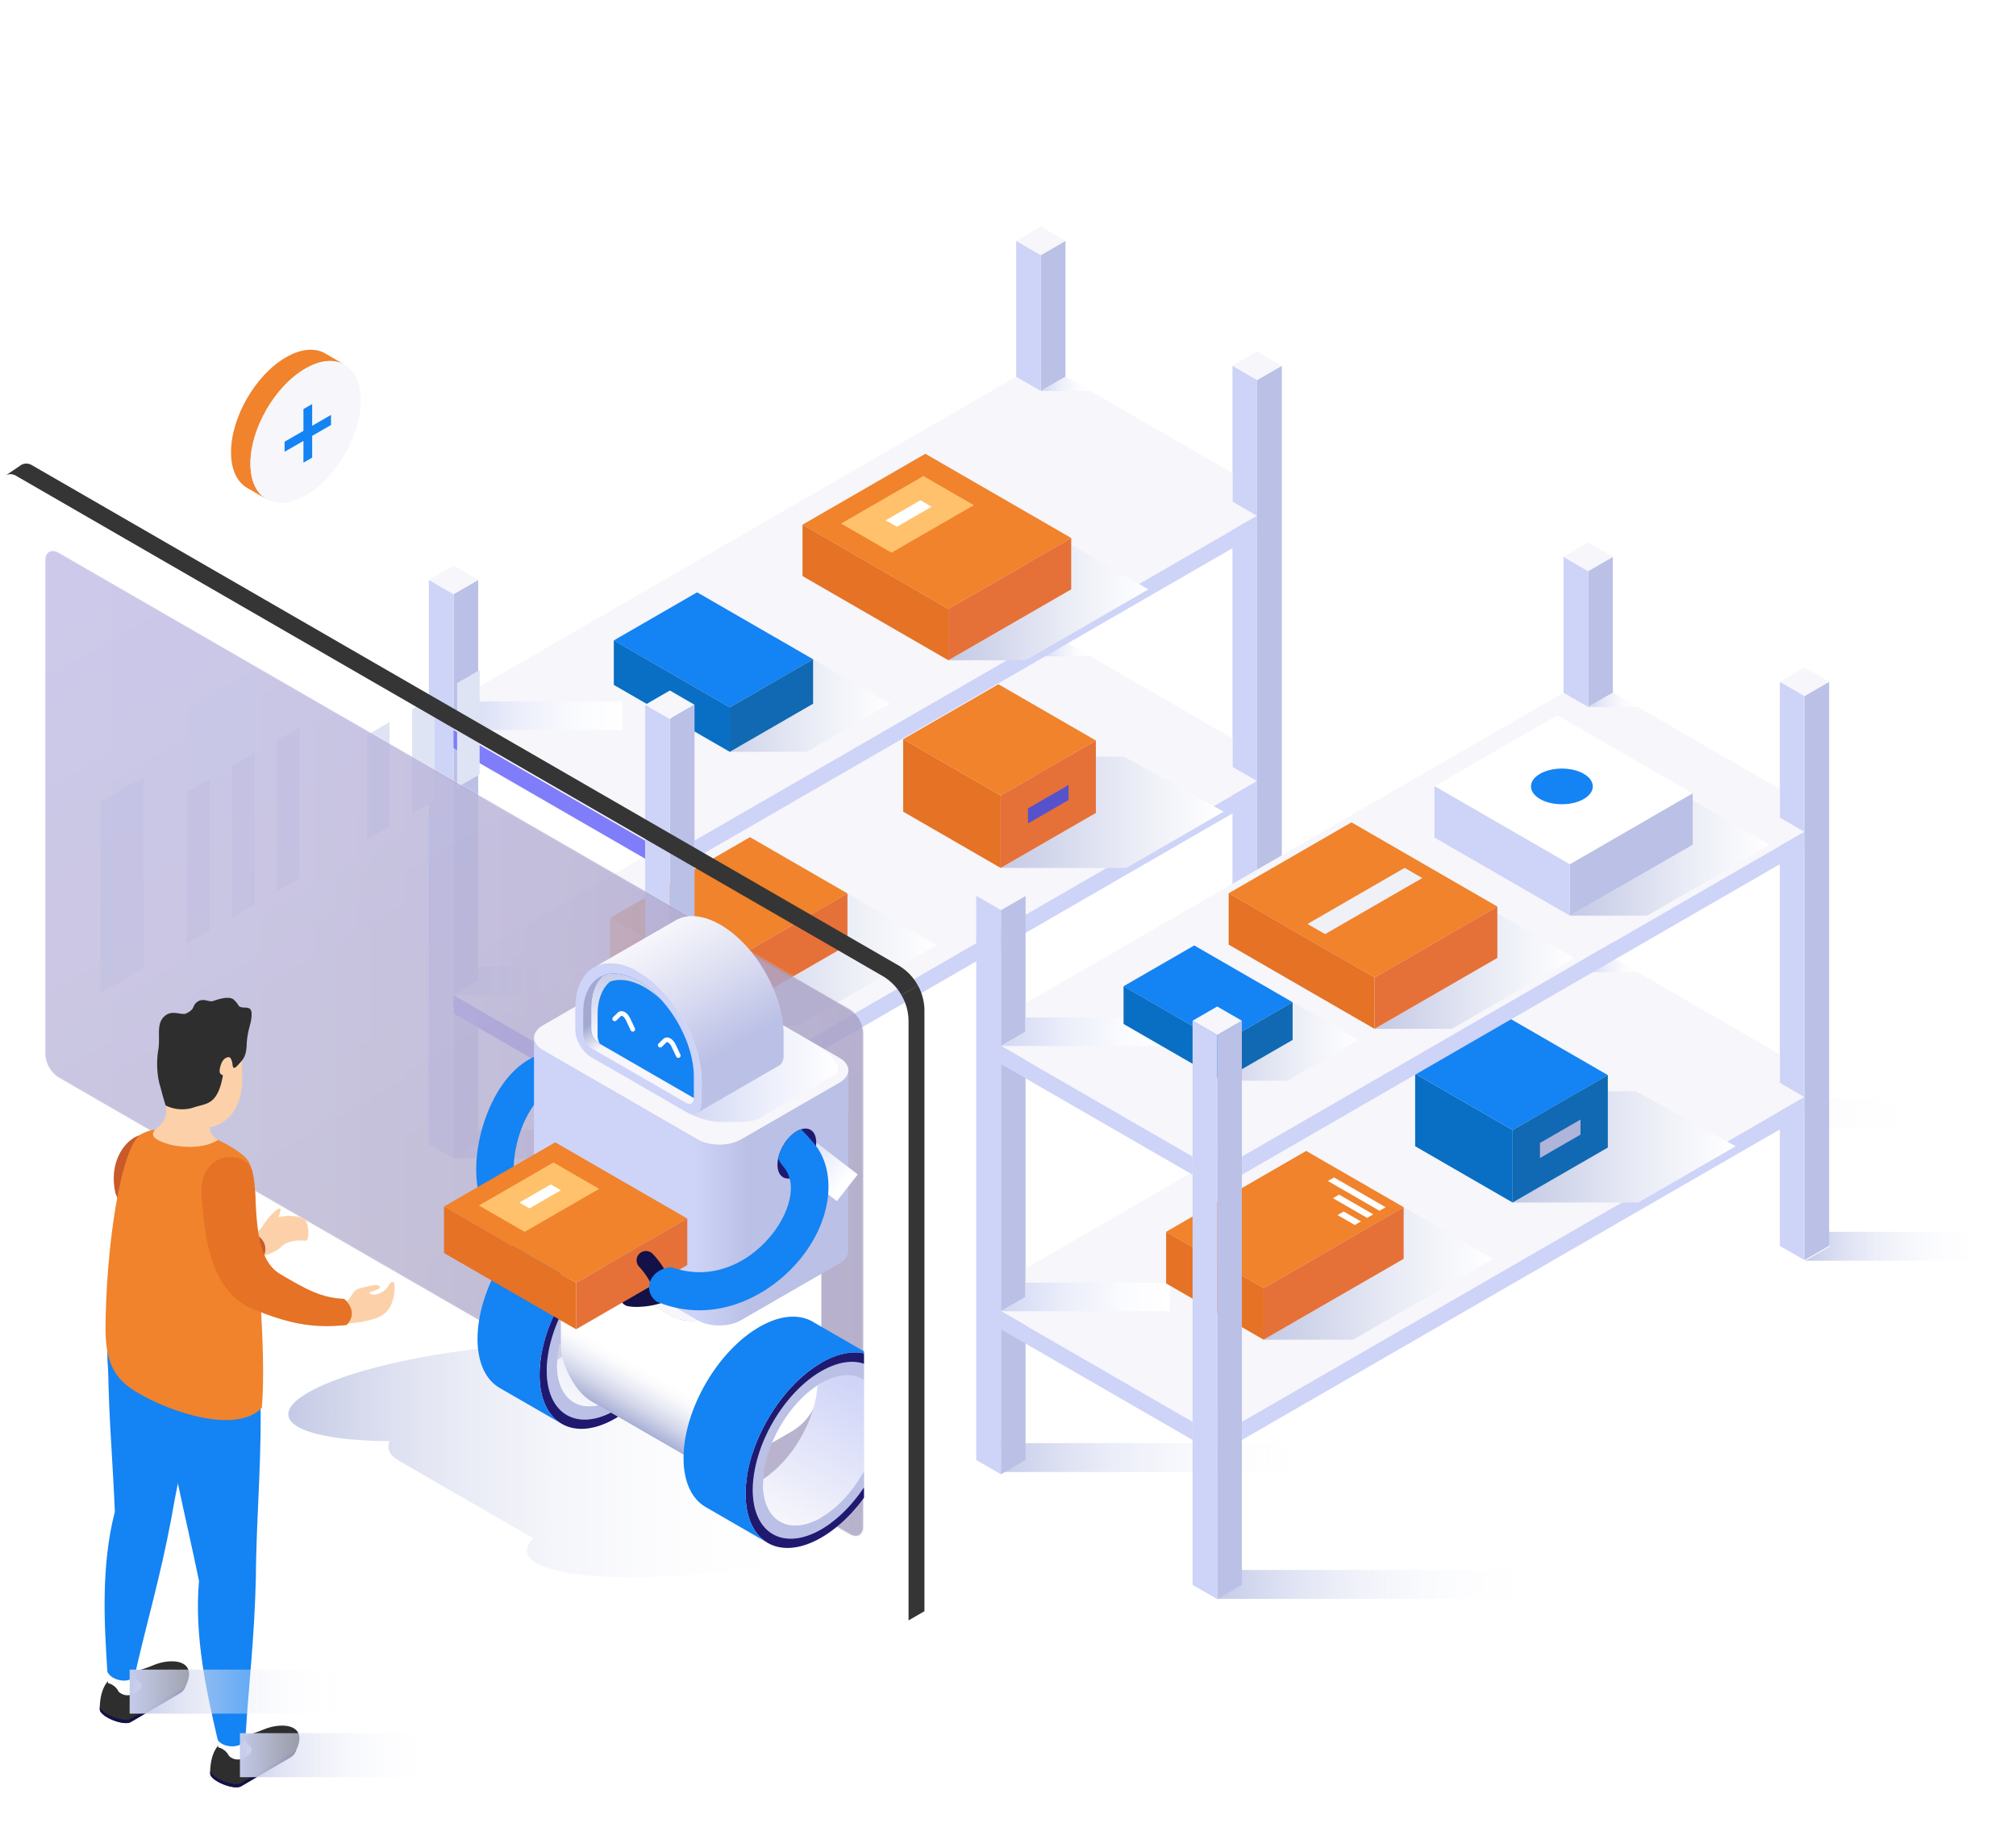 <svg xmlns="http://www.w3.org/2000/svg" xmlns:xlink="http://www.w3.org/1999/xlink" viewBox="0 0 1174 1064"><defs><style>.cls-1{opacity:0.89;fill:url(#linear-gradient);filter:url(#luminosity-noclip-2);}.cls-2{mask:url(#mask);filter:url(#luminosity-noclip-3);}.cls-10,.cls-11,.cls-16,.cls-17,.cls-18,.cls-23,.cls-25,.cls-26,.cls-29,.cls-3,.cls-33,.cls-34,.cls-41,.cls-42,.cls-48,.cls-52,.cls-54,.cls-57,.cls-58,.cls-59,.cls-6,.cls-60,.cls-62,.cls-63,.cls-64,.cls-66,.cls-67,.cls-68,.cls-7,.cls-72,.cls-73,.cls-8,.cls-9{mix-blend-mode:multiply;}.cls-3{fill:url(#linear-gradient-2);}.cls-4{fill:none;}.cls-5{isolation:isolate;}.cls-6{fill:url(#linear-gradient-3);}.cls-7{fill:url(#linear-gradient-4);}.cls-8{fill:url(#linear-gradient-5);}.cls-9{fill:url(#linear-gradient-6);}.cls-10{fill:url(#linear-gradient-7);}.cls-11{fill:url(#linear-gradient-8);}.cls-12{fill:#bbc0e6;}.cls-13{fill:#ced3f8;}.cls-14{fill:#f6f6fb;}.cls-15{fill:#807dfb;}.cls-16{fill:url(#linear-gradient-9);}.cls-17{fill:url(#linear-gradient-10);}.cls-18{fill:url(#linear-gradient-11);}.cls-19{fill:#e57225;}.cls-20{fill:#f0832b;}.cls-21{fill:#e57139;}.cls-22{fill:#5652cc;}.cls-23{fill:url(#linear-gradient-12);}.cls-24{fill:#fb944b;}.cls-25{fill:url(#linear-gradient-13);}.cls-26{fill:url(#linear-gradient-14);}.cls-27{fill:#ffc16b;}.cls-28{fill:#fff;}.cls-29{fill:url(#linear-gradient-15);}.cls-30{fill:#1483f3;}.cls-31{fill:#1069b2;}.cls-32{fill:#086fc4;}.cls-33{fill:url(#linear-gradient-16);}.cls-35{fill:#dfe4f4;}.cls-36{fill:#353535;}.cls-37{mask:url(#mask-2);}.cls-38{fill:url(#linear-gradient-17);}.cls-39{opacity:0.22;fill:url(#linear-gradient-18);}.cls-40{mask:url(#mask-3);}.cls-41{opacity:0.4;fill:url(#linear-gradient-19);}.cls-42{fill:url(#linear-gradient-20);}.cls-43{fill:url(#linear-gradient-21);}.cls-44{fill:#201970;}.cls-45{fill:#362b6e;}.cls-46{fill:#c2c7e3;}.cls-47{fill:url(#linear-gradient-22);}.cls-48{fill:url(#linear-gradient-23);}.cls-49{clip-path:url(#clip-path);}.cls-50{fill:url(#linear-gradient-24);}.cls-51{fill:url(#linear-gradient-25);}.cls-52{fill:url(#linear-gradient-26);}.cls-53{fill:url(#linear-gradient-27);}.cls-54{fill:url(#linear-gradient-28);}.cls-55{fill:url(#linear-gradient-29);}.cls-56{fill:#131147;}.cls-57{fill:url(#linear-gradient-30);}.cls-58{fill:url(#linear-gradient-31);}.cls-59{fill:url(#linear-gradient-32);}.cls-60{fill:url(#linear-gradient-33);}.cls-61{fill:#aeb4da;}.cls-62{fill:url(#linear-gradient-34);}.cls-63{fill:url(#linear-gradient-35);}.cls-64{fill:url(#linear-gradient-36);}.cls-65{fill:#f0f0f7;}.cls-66{fill:url(#linear-gradient-37);}.cls-67{fill:url(#linear-gradient-38);}.cls-68{fill:url(#linear-gradient-39);}.cls-69{fill:#fcd1a9;}.cls-70{fill:#c85a2b;}.cls-71{fill:#2e2e2e;}.cls-72{fill:url(#linear-gradient-40);}.cls-73{fill:url(#linear-gradient-41);}.cls-74{filter:url(#luminosity-noclip);}</style><linearGradient id="linear-gradient" x1="81.58" y1="290.91" x2="447.44" y2="924.59" gradientUnits="userSpaceOnUse"><stop offset="0"/><stop offset="0.76" stop-color="#101416"/></linearGradient><filter id="luminosity-noclip" x="-0.08" y="-8766" width="529.17" height="32766" filterUnits="userSpaceOnUse" color-interpolation-filters="sRGB"><feFlood flood-color="#fff" result="bg"/><feBlend in="SourceGraphic" in2="bg"/></filter><mask id="mask" x="-0.08" y="-8766" width="529.17" height="32766" maskUnits="userSpaceOnUse"><g class="cls-74"/></mask><linearGradient id="linear-gradient-2" x1="327.2" y1="970.86" x2="276.67" y2="684.28" gradientUnits="userSpaceOnUse"><stop offset="0" stop-color="#fff"/><stop offset="0.96"/></linearGradient><linearGradient id="linear-gradient-3" x1="708.26" y1="922.84" x2="918.72" y2="922.84" gradientUnits="userSpaceOnUse"><stop offset="0" stop-color="#c4cae9"/><stop offset="0.17" stop-color="#d1d6ee" stop-opacity="0.77"/><stop offset="0.39" stop-color="#e1e4f4" stop-opacity="0.5"/><stop offset="0.59" stop-color="#eef0f9" stop-opacity="0.28"/><stop offset="0.77" stop-color="#f7f8fc" stop-opacity="0.13"/><stop offset="0.91" stop-color="#fdfdfe" stop-opacity="0.03"/><stop offset="1" stop-color="#fff" stop-opacity="0"/></linearGradient><linearGradient id="linear-gradient-4" x1="580.25" y1="848.94" x2="790.71" y2="848.94" xlink:href="#linear-gradient-3"/><linearGradient id="linear-gradient-5" x1="1051.18" y1="725.88" x2="1172.05" y2="725.88" xlink:href="#linear-gradient-3"/><linearGradient id="linear-gradient-6" x1="927.78" y1="648.29" x2="1138.24" y2="648.29" xlink:href="#linear-gradient-3"/><linearGradient id="linear-gradient-7" x1="264.12" y1="666.33" x2="471.23" y2="666.33" gradientUnits="userSpaceOnUse"><stop offset="0" stop-color="#c4cae9"/><stop offset="0.38" stop-color="#e1e4f4"/><stop offset="0.76" stop-color="#f7f8fc"/><stop offset="1" stop-color="#fff"/></linearGradient><linearGradient id="linear-gradient-8" x1="732.09" y1="541.6" x2="939.19" y2="541.6" xlink:href="#linear-gradient-7"/><linearGradient id="linear-gradient-9" x1="264.12" y1="571.37" x2="362.57" y2="571.37" gradientUnits="userSpaceOnUse"><stop offset="0" stop-color="#d1d7f3"/><stop offset="0.04" stop-color="#d4daf4"/><stop offset="0.39" stop-color="#eceefa"/><stop offset="0.72" stop-color="#fafbfe"/><stop offset="1" stop-color="#fff"/></linearGradient><linearGradient id="linear-gradient-10" x1="606.12" y1="378.06" x2="634.83" y2="378.06" xlink:href="#linear-gradient-9"/><linearGradient id="linear-gradient-11" x1="581.41" y1="473.14" x2="712.61" y2="473.14" gradientUnits="userSpaceOnUse"><stop offset="0" stop-color="#c4c9e5"/><stop offset="0.64" stop-color="#edeff7"/><stop offset="1" stop-color="#fff"/></linearGradient><linearGradient id="linear-gradient-12" x1="411.95" y1="557.61" x2="545.62" y2="557.61" xlink:href="#linear-gradient-11"/><linearGradient id="linear-gradient-13" x1="264.12" y1="416.88" x2="362.56" y2="416.88" xlink:href="#linear-gradient-9"/><linearGradient id="linear-gradient-14" x1="552.28" y1="347.38" x2="668.79" y2="347.38" xlink:href="#linear-gradient-11"/><linearGradient id="linear-gradient-15" x1="405.96" y1="404.4" x2="518.39" y2="404.4" xlink:href="#linear-gradient-11"/><linearGradient id="linear-gradient-16" x1="606.12" y1="223.57" x2="634.83" y2="223.57" xlink:href="#linear-gradient-9"/><filter id="luminosity-noclip-2" x="-0.08" y="276.21" width="529.17" height="667.63" filterUnits="userSpaceOnUse" color-interpolation-filters="sRGB"><feFlood flood-color="#fff" result="bg"/><feBlend in="SourceGraphic" in2="bg"/></filter><mask id="mask-2" x="-0.08" y="276.21" width="529.17" height="667.63" maskUnits="userSpaceOnUse"><path class="cls-1" d="M494.88,893.51c4.26,2.46,7.75.45,7.75-4.48V601.43A17.23,17.23,0,0,0,494.88,588L34.15,322c-4.26-2.46-7.75-.44-7.75,4.48l0,287.6a17.2,17.2,0,0,0,7.76,13.43Z"/></mask><linearGradient id="linear-gradient-17" x1="-0.08" y1="610.02" x2="529.09" y2="610.02" gradientUnits="userSpaceOnUse"><stop offset="0" stop-color="#f6f3fd"/><stop offset="0.33" stop-color="#f2effa"/><stop offset="0.67" stop-color="#e7e2f2"/><stop offset="1" stop-color="#d5cfe6"/></linearGradient><linearGradient id="linear-gradient-18" x1="81.58" y1="290.91" x2="447.44" y2="924.59" gradientUnits="userSpaceOnUse"><stop offset="0" stop-color="#342ead"/><stop offset="0.76" stop-color="#201557"/></linearGradient><filter id="luminosity-noclip-3" x="-0.08" y="577.8" width="529.17" height="366.03" filterUnits="userSpaceOnUse" color-interpolation-filters="sRGB"><feFlood flood-color="#fff" result="bg"/><feBlend in="SourceGraphic" in2="bg"/></filter><mask id="mask-3" x="-0.08" y="577.8" width="529.17" height="366.03" maskUnits="userSpaceOnUse"><g class="cls-2"><path class="cls-3" d="M529.09,595V943.83L-.08,638.31,523.81,577.8c.4.59.77,1.18,1.11,1.79a0,0,0,0,1,0,0A30.41,30.41,0,0,1,529.09,595Z"/></g></mask><linearGradient id="linear-gradient-19" x1="327.2" y1="970.86" x2="276.67" y2="684.28" gradientUnits="userSpaceOnUse"><stop offset="0" stop-color="#6e6de0"/><stop offset="0.96" stop-color="#d6dffd"/></linearGradient><linearGradient id="linear-gradient-20" x1="167.88" y1="850.75" x2="526.19" y2="850.75" gradientUnits="userSpaceOnUse"><stop offset="0" stop-color="#c4c9e5"/><stop offset="0.03" stop-color="#c7cce6" stop-opacity="0.95"/><stop offset="0.24" stop-color="#d8dbee" stop-opacity="0.66"/><stop offset="0.43" stop-color="#e6e8f4" stop-opacity="0.43"/><stop offset="0.61" stop-color="#f1f2f9" stop-opacity="0.24"/><stop offset="0.77" stop-color="#f9f9fc" stop-opacity="0.11"/><stop offset="0.9" stop-color="#fdfdfe" stop-opacity="0.03"/><stop offset="1" stop-color="#fff" stop-opacity="0"/></linearGradient><linearGradient id="linear-gradient-21" x1="337.27" y1="818.52" x2="385.23" y2="735.46" gradientUnits="userSpaceOnUse"><stop offset="0" stop-color="#f6f6fb"/><stop offset="1" stop-color="#ced3f8"/></linearGradient><linearGradient id="linear-gradient-22" x1="326.63" y1="790.63" x2="478.32" y2="790.63" gradientUnits="userSpaceOnUse"><stop offset="0.41" stop-color="#ced3f8"/><stop offset="0.53" stop-color="#bac0e6"/><stop offset="0.68" stop-color="#a7aed5"/></linearGradient><linearGradient id="linear-gradient-23" x1="367.45" y1="829.53" x2="439.83" y2="704.17" gradientUnits="userSpaceOnUse"><stop offset="0" stop-color="#a7aed5"/><stop offset="0.01" stop-color="#aeb5d8"/><stop offset="0.07" stop-color="#d1d5e9"/><stop offset="0.13" stop-color="#eaecf5"/><stop offset="0.18" stop-color="#fafafc"/><stop offset="0.22" stop-color="#fff"/></linearGradient><clipPath id="clip-path"><polygon class="cls-4" points="244.91 278.27 244.92 796.2 503.15 945.29 503.15 429.99 244.91 278.27"/></clipPath><linearGradient id="linear-gradient-24" x1="457.25" y1="887.89" x2="505.21" y2="804.83" xlink:href="#linear-gradient-21"/><linearGradient id="linear-gradient-25" x1="310.97" y1="688.24" x2="494.01" y2="688.24" gradientUnits="userSpaceOnUse"><stop offset="0.51" stop-color="#ced3f8"/><stop offset="0.68" stop-color="#bbc0e6"/></linearGradient><linearGradient id="linear-gradient-26" x1="399.27" y1="619.8" x2="488.12" y2="619.8" gradientUnits="userSpaceOnUse"><stop offset="0" stop-color="#d1d7f3"/><stop offset="0.57" stop-color="#eef0fb"/><stop offset="1" stop-color="#fff"/></linearGradient><linearGradient id="linear-gradient-27" x1="343.26" y1="572.55" x2="388.44" y2="650.8" gradientUnits="userSpaceOnUse"><stop offset="0.23" stop-color="#a3a9d0"/><stop offset="0.27" stop-color="#b6bbda"/><stop offset="0.37" stop-color="#e8e9f4"/><stop offset="0.4" stop-color="#f6f6fb"/></linearGradient><linearGradient id="linear-gradient-28" x1="364.5" y1="606.57" x2="364.5" y2="563.7" gradientUnits="userSpaceOnUse"><stop offset="0.07" stop-color="#f6f6fb"/><stop offset="0.54" stop-color="#dbdef1"/><stop offset="1" stop-color="#c4cae9"/></linearGradient><linearGradient id="linear-gradient-29" x1="382.68" y1="542.26" x2="434.37" y2="631.78" gradientUnits="userSpaceOnUse"><stop offset="0" stop-color="#f6f6fb"/><stop offset="0.33" stop-color="#e0e2f3"/><stop offset="0.78" stop-color="#bbc0e6"/></linearGradient><linearGradient id="linear-gradient-30" x1="187.67" y1="-236.35" x2="228.06" y2="-236.35" gradientTransform="matrix(0.79, 0.62, -0.62, 0.79, 168.07, 737.37)" gradientUnits="userSpaceOnUse"><stop offset="0" stop-color="#d1d7f3"/><stop offset="0.51" stop-color="#eef0fb"/><stop offset="0.89" stop-color="#fff"/></linearGradient><linearGradient id="linear-gradient-31" x1="582.87" y1="755.41" x2="681.32" y2="755.41" xlink:href="#linear-gradient-9"/><linearGradient id="linear-gradient-32" x1="924.87" y1="562.11" x2="953.59" y2="562.11" xlink:href="#linear-gradient-9"/><linearGradient id="linear-gradient-33" x1="879.54" y1="668.01" x2="1010.75" y2="668.01" xlink:href="#linear-gradient-11"/><linearGradient id="linear-gradient-34" x1="735.85" y1="740.36" x2="869.51" y2="740.36" xlink:href="#linear-gradient-11"/><linearGradient id="linear-gradient-35" x1="582.87" y1="600.91" x2="681.32" y2="600.91" xlink:href="#linear-gradient-9"/><linearGradient id="linear-gradient-36" x1="800.44" y1="562.06" x2="916.95" y2="562.06" xlink:href="#linear-gradient-11"/><linearGradient id="linear-gradient-37" x1="914.2" y1="496.14" x2="1030.7" y2="496.14" xlink:href="#linear-gradient-11"/><linearGradient id="linear-gradient-38" x1="695.45" y1="601.05" x2="790.81" y2="601.05" xlink:href="#linear-gradient-11"/><linearGradient id="linear-gradient-39" x1="924.87" y1="407.61" x2="953.59" y2="407.61" xlink:href="#linear-gradient-9"/><linearGradient id="linear-gradient-40" x1="139.73" y1="1022.29" x2="284.37" y2="1022.29" gradientUnits="userSpaceOnUse"><stop offset="0" stop-color="#c4cae9"/><stop offset="0" stop-color="#c4cae9" stop-opacity="0.99"/><stop offset="0.16" stop-color="#d4d8ef" stop-opacity="0.73"/><stop offset="0.32" stop-color="#e1e4f4" stop-opacity="0.51"/><stop offset="0.47" stop-color="#eceef8" stop-opacity="0.33"/><stop offset="0.62" stop-color="#f4f5fb" stop-opacity="0.18"/><stop offset="0.76" stop-color="#fafbfd" stop-opacity="0.08"/><stop offset="0.89" stop-color="#fefeff" stop-opacity="0.02"/><stop offset="1" stop-color="#fff" stop-opacity="0"/></linearGradient><linearGradient id="linear-gradient-41" x1="75.5" y1="985.26" x2="220.24" y2="985.26" gradientUnits="userSpaceOnUse"><stop offset="0" stop-color="#c4cae9"/><stop offset="0.02" stop-color="#c5cbea" stop-opacity="0.98"/><stop offset="0.23" stop-color="#d7dbf0" stop-opacity="0.68"/><stop offset="0.43" stop-color="#e5e8f5" stop-opacity="0.44"/><stop offset="0.61" stop-color="#f0f2fa" stop-opacity="0.25"/><stop offset="0.77" stop-color="#f8f9fd" stop-opacity="0.11"/><stop offset="0.91" stop-color="#fdfdfe" stop-opacity="0.03"/><stop offset="1" stop-color="#fff" stop-opacity="0"/></linearGradient></defs><g class="cls-5"><g id="Layer_1" data-name="Layer 1"><polygon class="cls-6" points="918.72 914.41 708.26 914.41 722.85 922.84 708.26 931.26 918.72 931.26 918.72 914.41"/><polygon class="cls-7" points="790.71 840.51 580.25 840.51 594.85 848.94 580.25 857.36 790.71 857.36 790.71 840.51"/><polygon class="cls-8" points="1172.05 717.46 1051.18 717.46 1065.77 725.88 1051.18 734.3 1172.05 734.3 1172.05 717.46"/><polygon class="cls-9" points="1138.24 639.87 927.78 639.87 942.38 648.29 927.78 656.71 1138.24 656.71 1138.24 639.87"/><polygon class="cls-10" points="471.23 658.04 264.12 658.04 278.48 666.33 264.12 674.62 471.23 674.62 471.23 658.04"/><polygon class="cls-11" points="939.19 533.31 732.09 533.31 746.45 541.6 732.09 549.89 939.19 549.89 939.19 533.31"/><polygon class="cls-12" points="264.12 346.04 278.48 337.75 278.48 666.33 264.12 674.62 264.12 346.04"/><polygon class="cls-13" points="264.12 346.04 249.76 337.75 249.76 666.33 264.12 674.62 264.12 346.04"/><polygon class="cls-14" points="264.12 329.45 249.76 337.75 264.12 346.04 278.48 337.75 264.12 329.45"/><polygon class="cls-12" points="606.12 148.58 620.48 140.29 620.48 468.88 606.12 477.17 606.12 148.58"/><polygon class="cls-13" points="606.12 148.58 591.76 140.29 591.76 468.88 606.12 477.17 606.12 148.58"/><polygon class="cls-14" points="606.12 132 591.76 140.29 606.12 148.58 620.48 140.29 606.12 132"/><polygon class="cls-12" points="732.09 221.31 746.44 213.02 746.44 541.6 732.09 549.89 732.09 221.31"/><polygon class="cls-13" points="732.09 221.31 717.72 213.02 717.72 541.6 732.09 549.89 732.09 221.31"/><polygon class="cls-14" points="732.09 204.73 717.72 213.02 732.09 221.31 746.44 213.02 732.09 204.73"/><polygon class="cls-14" points="620.48 373.92 606.12 382.21 591.76 373.92 278.48 554.8 278.48 571.37 264.12 579.67 375.73 644.1 390.09 635.81 404.45 644.1 732.09 454.94 717.73 446.65 717.72 430.07 620.48 373.92"/><polygon class="cls-15" points="264.12 579.66 375.73 644.1 375.73 654.65 264.12 590.21 264.12 579.66"/><polygon class="cls-13" points="732.09 454.94 404.45 644.1 404.45 654.65 732.09 465.48 732.09 454.94"/><polygon class="cls-16" points="362.57 563.08 278.48 563.08 278.48 571.37 264.12 579.66 362.57 579.66 362.57 563.08"/><polygon class="cls-17" points="606.12 382.21 634.84 382.21 620.48 373.92 606.12 382.21 606.12 382.21"/><polygon class="cls-18" points="712.61 472.75 712.62 472.75 712.61 472.75 654.54 440.75 581.41 440.75 638.17 473.51 639.49 472.75 582.73 505.52 655.86 505.52 712.61 472.75 711.29 473.52 712.61 472.75"/><polygon class="cls-19" points="582.73 463.31 525.97 430.53 525.97 472.75 582.73 505.52 582.73 463.31"/><polygon class="cls-20" points="581.41 398.53 525.97 430.53 582.73 463.31 638.17 431.29 581.41 398.53"/><polygon class="cls-21" points="638.17 431.29 582.73 463.31 582.73 505.52 638.17 473.51 638.17 431.29"/><polygon class="cls-22" points="598.64 479.61 622.26 465.98 622.26 457.21 598.64 470.84 598.64 479.61"/><polygon class="cls-23" points="488.86 517.68 436.76 517.68 493.51 550.45 411.95 597.54 464.05 597.54 545.62 550.45 488.86 517.68"/><polygon class="cls-20" points="436.76 487.6 355.19 534.68 411.95 567.46 493.51 520.37 436.76 487.6"/><polygon class="cls-21" points="493.51 520.37 411.95 567.46 411.95 597.54 493.51 550.45 493.51 520.37"/><polygon class="cls-24" points="411.95 567.46 355.19 534.68 355.19 564.77 411.95 597.54 411.95 567.46"/><polygon class="cls-14" points="620.48 219.42 606.12 227.71 591.76 219.42 278.48 400.3 278.48 416.88 264.12 425.17 375.73 489.6 390.09 481.31 404.45 489.6 732.09 300.44 717.73 292.15 717.72 275.57 620.48 219.42"/><polygon class="cls-15" points="264.12 425.17 375.73 489.6 375.73 500.16 264.12 435.72 264.12 425.17"/><polygon class="cls-13" points="732.09 300.44 404.45 489.6 404.45 500.16 732.09 310.99 732.09 300.44"/><polygon class="cls-25" points="362.56 408.59 278.48 408.59 278.48 416.88 264.12 425.17 362.56 425.17 362.56 408.59"/><polygon class="cls-26" points="611.5 310.2 566.52 310.2 623.82 343.27 552.28 384.56 597.26 384.56 668.79 343.27 611.5 310.2"/><polygon class="cls-20" points="538.87 264.3 467.34 305.59 552.29 354.64 623.81 313.34 538.87 264.3"/><polygon class="cls-27" points="537.74 277.26 489.78 304.95 519.17 321.91 567.13 294.23 537.74 277.26"/><polygon class="cls-21" points="623.81 313.35 552.28 354.65 552.29 384.56 623.81 343.27 623.81 313.35"/><polygon class="cls-19" points="552.28 354.64 467.34 305.59 467.34 335.52 552.28 384.56 552.28 354.64"/><polygon class="cls-28" points="522.3 306.81 542.54 295.13 536.01 291.36 515.78 303.04 522.3 306.81"/><polygon class="cls-29" points="450.84 370.89 405.96 370.89 473.51 409.89 424.98 437.9 469.86 437.9 518.39 409.89 450.84 370.89"/><polygon class="cls-30" points="405.97 344.99 357.44 373 424.98 411.99 473.5 383.98 405.97 344.99"/><polygon class="cls-31" points="473.5 383.98 424.98 411.99 424.98 437.91 473.5 409.89 473.5 383.98"/><polygon class="cls-32" points="424.98 411.99 357.44 373 357.44 398.91 424.98 437.9 424.98 411.99"/><polygon class="cls-12" points="390.09 418.76 404.45 410.47 404.45 739.06 390.09 747.35 390.09 418.76"/><polygon class="cls-13" points="390.09 418.76 375.73 410.47 375.73 739.06 390.09 747.35 390.09 418.76"/><polygon class="cls-14" points="390.09 402.18 375.73 410.47 390.09 418.76 404.45 410.47 390.09 402.18"/><polygon class="cls-33" points="606.12 227.71 634.84 227.71 620.48 219.42 606.12 227.71 606.12 227.71"/><g class="cls-34"><polygon class="cls-35" points="83.67 564 58.45 578.57 58.45 467.02 83.67 452.45 83.67 564"/><polygon class="cls-35" points="122.01 541.87 108.9 549.44 108.9 461.36 122.01 453.79 122.01 541.87"/><polygon class="cls-35" points="148.22 526.74 135.12 534.3 135.12 446.22 148.22 438.65 148.22 526.74"/><polygon class="cls-35" points="174.44 511.6 161.33 519.17 161.33 431.08 174.44 423.52 174.44 511.6"/><polygon class="cls-35" points="226.87 481.32 213.76 488.89 213.76 428.13 226.87 420.57 226.87 481.32"/><polygon class="cls-35" points="253.09 466.19 239.98 473.76 239.98 413 253.09 405.43 253.09 466.19"/><polygon class="cls-35" points="279.31 451.05 266.2 458.62 266.2 397.86 279.31 390.29 279.31 451.05"/></g><path class="cls-20" d="M166.54,208.1c8.93-5.16,17-5.63,22.87-2.24l11.3,6.57c-5.84-3.4-13.93-2.92-22.86,2.24-17.74,10.24-32.08,35.07-32,55.46,0,10.12,3.6,17.25,9.37,20.6l-11.31-6.57c-5.77-3.35-9.34-10.47-9.37-20.6C134.46,243.17,148.8,218.34,166.54,208.1Z"/><path class="cls-14" d="M177.85,214.67c17.74-10.24,32.17-2,32.23,18.36s-14.28,45.22-32,55.46-32.18,2-32.23-18.36S160.11,224.91,177.85,214.67Z"/><polygon class="cls-30" points="192.76 241.66 181.79 248 181.79 235.33 176.71 238.26 176.71 250.93 165.73 257.27 165.73 263.13 176.71 256.8 176.71 269.47 181.79 266.54 181.79 253.87 192.76 247.53 192.76 241.66"/><path class="cls-36" d="M3.51,276.78a6.1,6.1,0,0,1,5.68.25L513.67,568.29a30.15,30.15,0,0,1,11.27,11.29l9.62-5.55a30.45,30.45,0,0,0-11.63-11.91L18.44,270.85a6.11,6.11,0,0,0-6.29.07,6.48,6.48,0,0,0-.65.46Z"/><path class="cls-36" d="M524.94,579.58A30.35,30.35,0,0,1,529.08,595V943.79l9.26-5.36V588.8A30.72,30.72,0,0,0,534.56,574Z"/><g class="cls-37"><path class="cls-38" d="M529.09,595V943.83L-.08,638.31V282.38a6.16,6.16,0,0,1,1.88-4.45,6.34,6.34,0,0,1,1.7-1.14,6.1,6.1,0,0,1,5.68.25L513.66,568.3a30,30,0,0,1,10.15,9.5c.4.59.77,1.18,1.11,1.79a0,0,0,0,1,0,0A30.41,30.41,0,0,1,529.09,595Z"/></g><path class="cls-39" d="M494.88,893.51c4.26,2.46,7.75.45,7.75-4.48V601.43A17.23,17.23,0,0,0,494.88,588L34.15,322c-4.26-2.46-7.75-.44-7.75,4.48l0,287.6a17.2,17.2,0,0,0,7.76,13.43Z"/><g class="cls-40"><path class="cls-41" d="M529.09,595V943.83L-.08,638.31,523.81,577.8c.4.59.77,1.18,1.11,1.79a0,0,0,0,1,0,0A30.41,30.41,0,0,1,529.09,595Z"/></g><path class="cls-42" d="M465.56,862.11c-9.63,0-19.63.4-29.72,1.15A13.91,13.91,0,0,0,432,860.1l-65.4-37.75h0l-6.91-4a111.32,111.32,0,0,0,15.9-7.28c27.08-15.64,5.13-28.31-49-28.31s-120,12.67-147.1,28.31c-26.8,15.47-5.54,28,47.44,28.29-1.88,3.86-.21,8.18,5,11.2l42.9,24.77h0L310.67,896c-13.39,13,9.33,22.69,56.82,22.69,54.17,0,120-12.67,147.1-28.31S519.72,862.11,465.56,862.11Z"/><path class="cls-12" d="M358.29,729.2c-22,12.72-39.91,43.67-39.91,69.12s17.87,35.77,39.91,23,39.91-43.67,39.91-69.12S380.34,716.47,358.29,729.2Zm0,85.23c-18.73,10.82-33.91,2.06-33.91-19.57s15.18-47.92,33.91-58.74,33.91-2,33.91,19.58S377,803.62,358.29,814.43Z"/><path class="cls-43" d="M358.29,814.43c18.73-10.81,33.91-37.1,33.91-58.73S377,725.31,358.29,736.12c-.75.44-1.48.94-2.22,1.42-1.15,20.18-14.65,43.53-31.57,54.56-.05.92-.12,1.85-.12,2.76C324.38,816.49,339.56,825.25,358.29,814.43Z"/><path class="cls-44" d="M358.29,724.37c-24.35,14.06-44.09,48.25-44.09,76.37s19.74,39.51,44.09,25.45,44.1-48.25,44.1-76.37S382.65,710.31,358.29,724.37Zm0,97c-22,12.73-39.91,2.41-39.91-23s17.87-56.4,39.91-69.12,39.91-2.41,39.91,23S380.34,808.64,358.29,821.36Z"/><path class="cls-45" d="M327.49,829.48h0l-.06,0Z"/><path class="cls-30" d="M354.47,701.13c-8.05-5.36-19.54-5-32.3,2.38-24.35,14.06-44.09,48.25-44.09,76.37,0,14.28,5.09,24.23,13.29,28.74h0l35.45,20.46c-7.8-4.68-12.62-14.47-12.62-28.35,0-28.12,19.74-62.31,44.09-76.37,12.77-7.37,24.26-7.74,32.31-2.38Z"/><path class="cls-30" d="M316.94,613.51c-12,2.84-22.74,12.94-30.34,28.44-8.51,17.36-13.33,43.17-4.9,61.71l19.83-9c-4.53-9.95-2.54-28.48,4.63-43.1,4.55-9.27,10.45-15.56,15.8-16.83Z"/><path class="cls-46" d="M473.17,733.22c6.92-4,6.92-10.53,0-14.52l-58.81-34c-6.92-4-18.24-4-25.15,0l-57.39,33.14c-6.91,4-6.92,10.52,0,14.52l58.81,34c6.92,4,18.24,4,25.16,0Z"/><path class="cls-14" d="M473.17,733.22c6.92-4,6.92-10.53,0-14.52l-58.81-34c-6.92-4-18.24-4-25.15,0l-57.39,33.14c-6.91,4-6.92,10.52,0,14.52l58.81,34c6.92,4,18.24,4,25.16,0Z"/><path class="cls-47" d="M478.32,726.4c-.18,2.48-1.88,4.94-5.15,6.82l-57.38,33.13h0c-6.92,4-18.23,4-25.14,0l-58.81-34c-3.44-2-5.17-4.61-5.18-7.22h0v59c0,8.24,6.93,26.36,18.72,32.58l65,37.54.39.23.22.13v0c4.52,2.38,10.62,1.93,17.36-2l32.23-18.61c18.4-10.62,17.73-30.45,17.73-39.28Z"/><path class="cls-48" d="M478.32,726.4c-.18,2.48-1.88,4.94-5.15,6.82l-57.38,33.13h0c-6.92,4-18.23,4-25.14,0l-58.81-34c-3.44-2-5.17-4.61-5.18-7.22h0v59c0,8.24,6.93,26.36,18.72,32.58l65,37.54.39.23.22.13v0c4.52,2.38,10.62,1.93,17.36-2l32.23-18.61c18.4-10.62,17.73-30.45,17.73-39.28Z"/><g class="cls-49"><path class="cls-12" d="M478.27,798.57c-22,12.73-39.91,43.67-39.91,69.13s17.86,35.76,39.91,23,39.91-43.68,39.91-69.13S500.31,785.84,478.27,798.57Zm0,85.24c-18.73,10.81-33.91,2.05-33.91-19.58s15.18-47.92,33.91-58.73,33.91-2,33.91,19.58S497,873,478.27,883.81Z"/><path class="cls-50" d="M478.27,883.81C497,873,512.18,846.7,512.18,825.08S497,794.68,478.27,805.5c-.75.43-1.49.93-2.22,1.41-1.15,20.18-14.66,43.53-31.57,54.56-.05.93-.12,1.85-.12,2.76C444.36,885.86,459.54,894.62,478.27,883.81Z"/><path class="cls-44" d="M478.27,793.74c-24.35,14.06-44.09,48.25-44.09,76.37s19.74,39.52,44.09,25.46,44.09-48.26,44.09-76.37S502.62,779.68,478.27,793.74Zm0,97c-22,12.72-39.91,2.41-39.91-23s17.87-56.41,39.91-69.13,39.91-2.41,39.91,23S500.31,878,478.27,890.74Z"/><path class="cls-45" d="M447.47,898.86h0l-.07,0Z"/><path class="cls-30" d="M474.45,770.51c-8.05-5.36-19.54-5-32.31,2.37-24.35,14.06-44.09,48.25-44.09,76.37,0,14.28,5.1,24.23,13.29,28.75h0l35.46,20.47c-7.81-4.68-12.62-14.48-12.62-28.36,0-28.12,19.74-62.31,44.09-76.37,12.76-7.37,24.25-7.73,32.3-2.38Z"/></g><path d="M494,623h0a1.23,1.23,0,0,1,0,.2Z"/><path class="cls-51" d="M494,623.54c-.08,2.57-1.79,5.13-5.17,7.08l-57.39,33.13c-6.92,4-18.24,4-25.15,0l-90.14-52c-3.46-2-5.19-4.63-5.19-7.26V709.73c0,2.64,1.73,5.27,5.19,7.27l90.14,52c6.91,4,18.23,4,25.15,0l57.39-33.13c3.62-2.09,5.33-4.88,5.15-7.64h0Z"/><path class="cls-14" d="M488.84,630.62c6.91-4,6.91-10.53,0-14.52L398.7,564.05c-6.92-4-18.24-4-25.16,0l-57.38,33.14c-6.92,4-6.92,10.52,0,14.52l90.14,52c6.91,4,18.23,4,25.15,0Z"/><path class="cls-52" d="M472.88,607.4c-20.33-11.74-53.29-21.25-73.61-21.25l32.62,31.63-14.35,8.28a36,36,0,0,0-16.88,22.08c5.08,2.93,13.3,5.31,18.37,5.31h10.72c6.32,0,10.66-.92,13.06-2.54h0l41.29-23.84h0C492,623.89,488.26,616.28,472.88,607.4Z"/><path class="cls-13" d="M371.84,566.12C351.51,554.39,335,563.9,335,587.37v12.38c0,5.85,4.12,13,9.19,15.9l55.24,31.9c5.07,2.93,9.19.55,9.19-5.3V629.87C408.65,606.4,392.17,577.86,371.84,566.12Z"/><path class="cls-53" d="M344.28,599.71V587.34c0-8.89,2.72-15.49,7.24-19.29-7.25,2.64-11.89,10.35-11.89,22V602.4a10.16,10.16,0,0,0,4.59,8l55.24,31.9c2.53,1.46,4.59.27,4.59-2.66v-.07l-55.18-31.86A10.16,10.16,0,0,1,344.28,599.71Z"/><path class="cls-30" d="M371.84,571.43c-7.7-4.45-14.77-5.39-20.32-3.38-4.52,3.8-7.24,10.4-7.24,19.29v12.37a10.16,10.16,0,0,0,4.59,7.95l55.18,31.86v-12.3C404.05,606.71,389.6,581.68,371.84,571.43Z"/><path class="cls-54" d="M348,603.42V591.05c0-8.89,2.72-15.49,7.24-19.29,5.55-2,12.62-1.07,20.32,3.38a52.1,52.1,0,0,1,9.17,6.85,55.73,55.73,0,0,0-12.88-10.56c-7.7-4.45-14.77-5.39-20.32-3.38-4.52,3.8-7.24,10.4-7.24,19.29v12.37a10.16,10.16,0,0,0,4.59,7.95l.46.27A9.46,9.46,0,0,1,348,603.42Z"/><path class="cls-28" d="M368.49,600.85a1.36,1.36,0,0,1-1.23-.78l-2.62-5.6c-.83-1.77-1.89-2.68-2.57-2.8a.52.52,0,0,0-.52.16l-2.63,2.57a1.35,1.35,0,0,1-1.89-1.94l2.63-2.57a3.22,3.22,0,0,1,2.89-.89c1.72.31,3.42,1.93,4.54,4.32l2.62,5.6a1.34,1.34,0,0,1-.65,1.8A1.28,1.28,0,0,1,368.49,600.85Z"/><path class="cls-28" d="M395,616.16a1.35,1.35,0,0,1-1.22-.78l-2.63-5.6c-.83-1.76-1.89-2.68-2.57-2.8a.52.52,0,0,0-.52.16l-2.62,2.57a1.35,1.35,0,1,1-1.9-1.93l2.63-2.58a3.25,3.25,0,0,1,2.89-.89c1.72.32,3.42,1.93,4.54,4.32l2.62,5.61a1.34,1.34,0,0,1-.64,1.79A1.36,1.36,0,0,1,395,616.16Z"/><path class="cls-55" d="M419.52,538.6c-10.18-5.88-19.41-6.43-26.07-2.55l-47.61,27.48c6.66-3.83,15.85-3.26,26,2.59,20.33,11.74,36.81,40.28,36.81,63.75v12.38c0,2.88-1,4.92-2.62,5.89l47.42-27.39c1.77-.91,2.88-3,2.88-6V602.34C456.33,578.87,439.85,550.33,419.52,538.6Z"/><path class="cls-56" d="M370.71,761.19a27.66,27.66,0,0,1-5-.41,5.44,5.44,0,1,1,2-10.71c3.75.68,10.13-.28,13.12-1.2A5.45,5.45,0,0,1,384,759.28,50,50,0,0,1,370.71,761.19Z"/><polygon class="cls-20" points="323.33 665.33 258.57 702.72 335.48 747.13 400.23 709.74 323.33 665.33"/><polygon class="cls-27" points="322.31 677.06 278.89 702.13 305.5 717.49 348.92 692.43 322.31 677.06"/><polygon class="cls-21" points="400.23 709.74 335.48 747.13 335.48 774.21 400.23 736.83 400.23 709.74"/><polygon class="cls-19" points="335.48 747.13 258.57 702.72 258.57 729.81 335.48 774.21 335.48 747.13"/><polygon class="cls-28" points="308.33 703.82 326.65 693.24 320.74 689.83 302.42 700.41 308.33 703.82"/><polygon class="cls-57" points="487.36 699.56 455.37 674.91 467.51 659.4 499.5 684.06 487.36 699.56"/><path class="cls-56" d="M384.69,752.8a5.46,5.46,0,0,1-5.2-3.82c-1.14-3.64-5-8.84-7.17-11.05a5.44,5.44,0,1,1,7.7-7.7c2.82,2.82,8,9.51,9.87,15.49a5.45,5.45,0,0,1-5.2,7.08Z"/><path class="cls-44" d="M452.76,678.39c0-7.19,5-15.94,11.28-19.54s11.28-.68,11.28,6.52S470.27,681.31,464,684.9,452.76,685.58,452.76,678.39Z"/><path class="cls-30" d="M473.7,665.61s-5-6-7.27-7.84a13.13,13.13,0,0,0-2.39,1.08c-5.18,3-9.53,9.53-10.86,15.78a17.92,17.92,0,0,0,2.72,4.5c9.11,10.21,3.32,26.44-4.39,37.24C439,733.82,416.24,747.14,390.84,738c-12.92,1.34-16.79,14-8.44,20.08,34.91,14.69,69.49-4.74,86.83-29C485.54,706.21,486.43,680.12,473.7,665.61Z"/><polygon class="cls-12" points="582.87 530.08 597.23 521.78 597.23 850.37 582.87 858.66 582.87 530.08"/><polygon class="cls-14" points="582.87 513.49 568.51 521.78 582.87 530.08 597.23 521.78 582.87 513.49"/><polygon class="cls-13" points="582.87 530.08 568.51 521.78 568.51 850.37 582.87 858.66 582.87 530.08"/><polygon class="cls-12" points="924.87 332.62 939.23 324.33 939.23 652.92 924.87 661.21 924.87 332.62"/><polygon class="cls-13" points="924.87 332.62 910.51 324.33 910.51 652.92 924.87 661.21 924.87 332.62"/><polygon class="cls-14" points="924.87 316.04 910.51 324.33 924.87 332.62 939.23 324.33 924.87 316.04"/><polygon class="cls-12" points="1050.84 405.35 1065.19 397.06 1065.19 725.64 1050.84 733.94 1050.84 405.35"/><polygon class="cls-13" points="1050.84 405.35 1036.48 397.06 1036.48 725.64 1050.84 733.94 1050.84 405.35"/><polygon class="cls-14" points="1050.84 388.77 1036.48 397.06 1050.84 405.35 1065.19 397.06 1050.84 388.77"/><polygon class="cls-14" points="939.23 557.96 924.87 566.25 910.51 557.96 597.23 738.84 597.23 755.42 582.87 763.7 694.48 828.14 708.84 819.85 723.2 828.14 1050.84 638.98 1036.48 630.69 1036.48 614.11 939.23 557.96"/><polygon class="cls-13" points="582.87 763.7 694.48 828.14 694.48 838.69 582.87 774.25 582.87 763.7"/><polygon class="cls-13" points="1050.84 638.98 723.2 828.14 723.2 838.69 1050.84 649.52 1050.84 638.98"/><polygon class="cls-58" points="681.32 747.12 597.23 747.12 597.23 755.41 582.87 763.7 681.32 763.7 681.32 747.12"/><polygon class="cls-59" points="924.87 566.25 953.59 566.25 939.23 557.96 924.87 566.25 924.87 566.25"/><polygon class="cls-60" points="1010.75 667.62 1010.75 667.62 1010.75 667.62 952.67 635.62 879.54 635.62 936.3 668.39 937.62 667.62 880.86 700.4 953.99 700.4 1010.75 667.62 1009.43 668.39 1010.75 667.62"/><polygon class="cls-32" points="880.86 658.17 824.1 625.41 824.11 667.62 880.86 700.4 880.86 658.17"/><polygon class="cls-30" points="879.54 593.4 824.1 625.41 880.86 658.17 936.3 626.17 879.54 593.4"/><polygon class="cls-31" points="936.3 626.17 880.86 658.17 880.86 700.4 936.3 668.39 936.3 626.17"/><polygon class="cls-61" points="896.78 674.48 920.39 660.85 920.39 652.08 896.78 665.71 896.78 674.48"/><polygon class="cls-62" points="812.76 700.43 760.66 700.43 817.41 733.2 735.85 780.29 787.95 780.29 869.51 733.2 812.76 700.43"/><polygon class="cls-20" points="760.65 670.35 679.09 717.44 735.85 750.21 817.41 703.12 760.65 670.35"/><polygon class="cls-21" points="817.41 703.12 735.85 750.21 735.85 780.29 817.41 733.2 817.41 703.12"/><polygon class="cls-19" points="735.85 750.21 679.09 717.44 679.09 747.52 735.85 780.29 735.85 750.21"/><polygon class="cls-28" points="803.31 705.2 773.28 687.86 776.87 685.79 806.9 703.12 803.31 705.2"/><polygon class="cls-28" points="796.12 709.34 776.23 697.86 779.82 695.78 799.71 707.27 796.12 709.34"/><polygon class="cls-28" points="788.94 713.49 778.92 707.71 782.51 705.63 792.53 711.41 788.94 713.49"/><polygon class="cls-14" points="939.23 403.46 924.87 411.75 910.51 403.46 597.23 584.34 597.23 600.91 582.87 609.2 694.48 673.64 708.84 665.35 723.2 673.64 1050.84 484.48 1036.48 476.19 1036.48 459.61 939.23 403.46"/><polygon class="cls-13" points="582.87 609.2 694.48 673.64 694.48 684.2 582.87 619.76 582.87 609.2"/><polygon class="cls-13" points="1050.84 484.48 723.2 673.64 723.2 684.2 1050.84 495.03 1050.84 484.48"/><polygon class="cls-63" points="681.32 592.62 597.23 592.62 597.23 600.91 582.87 609.2 681.32 609.2 681.32 592.62"/><polygon class="cls-64" points="859.66 524.87 814.68 524.87 871.98 557.95 800.44 599.24 845.42 599.24 916.95 557.95 859.66 524.87"/><polygon class="cls-20" points="787.03 478.97 715.5 520.27 800.45 569.32 871.97 528.02 787.03 478.97"/><polygon class="cls-21" points="871.97 528.02 800.44 569.32 800.45 599.24 871.97 557.95 871.97 528.02"/><polygon class="cls-19" points="800.44 569.32 715.5 520.27 715.5 550.19 800.44 599.24 800.44 569.32"/><polygon class="cls-65" points="771.67 544.07 828.26 511.41 817.98 505.48 761.4 538.15 771.67 544.07"/><polygon class="cls-66" points="973.41 458.95 928.43 458.95 985.73 492.02 914.2 533.32 959.17 533.32 1030.7 492.02 973.41 458.95"/><polygon class="cls-28" points="906.86 416.56 835.33 457.86 914.2 503.4 985.72 462.1 906.86 416.56"/><polygon class="cls-12" points="985.72 462.1 914.2 503.4 914.2 533.32 985.72 492.02 985.72 462.1"/><polygon class="cls-13" points="914.2 503.4 835.33 457.86 835.33 487.79 914.2 533.32 914.2 503.4"/><path class="cls-30" d="M922.27,450.69c-7-4.06-18.43-4.06-25.45,0s-7,10.63,0,14.69,18.42,4.06,25.45,0S929.3,454.75,922.27,450.69Z"/><polygon class="cls-67" points="733.52 572.63 695.45 572.63 752.74 605.7 711.59 629.46 749.65 629.46 790.8 605.7 733.52 572.63"/><polygon class="cls-30" points="695.46 550.66 654.3 574.42 711.58 607.49 752.74 583.73 695.46 550.66"/><polygon class="cls-31" points="752.74 583.73 711.59 607.49 711.59 629.46 752.74 605.7 752.74 583.73"/><polygon class="cls-32" points="711.59 607.49 654.3 574.42 654.3 596.4 711.59 629.46 711.59 607.49"/><polygon class="cls-12" points="708.84 602.8 723.2 594.51 723.2 923.1 708.84 931.39 708.84 602.8"/><polygon class="cls-13" points="708.84 602.8 694.48 594.51 694.48 923.1 708.84 931.39 708.84 602.8"/><polygon class="cls-14" points="708.84 586.22 694.48 594.51 708.84 602.8 723.2 594.51 708.84 586.22"/><polygon class="cls-68" points="924.87 411.75 953.59 411.75 939.23 403.46 924.87 411.75 924.87 411.75"/><path class="cls-69" d="M178.06,711.08c-1.78-2.63-9-3.78-16-2.16.77-1.77,1.81-4.54.92-5-1.33-.68-7.95,6.22-9.87,10h0c-1.53,1.85-2.67,3.8-5.42,5.51l2.93,12.88s9.59-2.34,13-6,10.12-4.2,14.25-3.65C180.26,723,180,714,178.06,711.08Z"/><path class="cls-70" d="M153.09,732.53s5.69-8.54-5.31-14.36c-27.5,6.24-42.48-25.21-57.36-52.54C85.89,652.4,60.93,667.76,67.24,695,77.8,722.55,107.47,750.3,153.09,732.53Z"/><path class="cls-71" d="M58.09,995.58c0-20.36,12.9-21,12.9-21s7,0,18.34-4.71,27-2.86,18.17,13.42a4.79,4.79,0,0,1-.3.6,8.16,8.16,0,0,1-2.86,2.51L76.13,1003C71.84,1005.44,58.19,999.77,58.09,995.58Z"/><path class="cls-56" d="M58.16,993.75c.25,4.19,13.71,9.75,18,7.32l28.21-16.54a26.75,26.75,0,0,0,4-2.9c-.27.56-.49,1.1-.82,1.71a4.79,4.79,0,0,1-.3.6,8.16,8.16,0,0,1-2.86,2.51L76.13,1003c-4,2.3-16.25-2.53-17.86-6.6a4,4,0,0,1-.13-.82A15.74,15.74,0,0,1,58.16,993.75Z"/><path class="cls-28" d="M63.33,971.94c3.32,0,15,3,15,3a6.65,6.65,0,0,0,1.05,3c.12.13.22.27.32.4,2.31,1.6,4.66,4.14-.81,7.58-4.49,2.82-8.13,1-9.87-.69a8.88,8.88,0,0,0-3.18-3.62,8.09,8.09,0,0,0-3-1.29,1.38,1.38,0,0,0,0-.27S61.94,971.94,63.33,971.94Z"/><path class="cls-30" d="M63.13,780.63c12.74.23,44.62-7,57.36-6.76C115.75,812.19,106.2,847,99.82,884.12,93,920.2,85.27,945.54,78.53,975.56c-2.47,5.6-13.74,3.48-16-1.9-1.79-27.65-3.84-61.33,4.36-93.23C65.49,846.05,62.32,815.35,63.13,780.63Z"/><path class="cls-71" d="M122.37,1033c0-20.36,12.9-21,12.9-21s7,0,18.35-4.71c11.19-4.64,27-2.86,18.16,13.43a4.82,4.82,0,0,1-.31.59,7.93,7.93,0,0,1-2.85,2.51l-28.2,16.54C136.12,1042.87,122.46,1037.18,122.37,1033Z"/><path class="cls-56" d="M122.44,1031.17c.24,4.18,13.71,9.75,18,7.32l28.2-16.54a26.74,26.74,0,0,0,4-2.91c-.26.57-.48,1.11-.81,1.72a4.82,4.82,0,0,1-.31.59,7.93,7.93,0,0,1-2.85,2.51l-28.2,16.54c-4,2.3-16.26-2.52-17.88-6.59a4.84,4.84,0,0,1-.12-.84A15.42,15.42,0,0,1,122.44,1031.17Z"/><path class="cls-28" d="M127.61,1009.36c3.32,0,15,3,15,3a6.62,6.62,0,0,0,1,3c.11.12.21.25.32.39,2.31,1.6,4.66,4.14-.81,7.57-4.49,2.83-8.13,1-9.86-.69a9.15,9.15,0,0,0-3.18-3.61,8.11,8.11,0,0,0-3.05-1.29,1.12,1.12,0,0,0,0-.28S126.22,1009.36,127.61,1009.36Z"/><path class="cls-30" d="M103.59,864c-3.5-16.47-43.64-18.56-41-83.34,12.61-1.85,76.19,28,88.81,26.18C153,845.39,149.24,881.29,149,919c-.86,36.71-4.33,63-6.08,93.69-1.51,5.92-13,5.67-16.11.75-6.28-27-13.8-59.89-10.93-92.69C112.14,902.52,107.67,883.26,103.59,864Z"/><path class="cls-20" d="M78.84,810.39c20.56,12.57,59.11,25,73.66,9.53,2.87-34.75-3.77-94.06-3.6-111.93s-1.3-26.19-4.16-31.58c-2.3-4.34-15.63-12.45-24-14.78-11.48-3.18-27.6-7.19-38.64-1-12,7.37-20.49,67.48-20.64,113.25C61.45,793.24,66.49,802.84,78.84,810.39Z"/><path class="cls-69" d="M90.36,657.92c7.87-6.16,7-10.58,5.51-18.5a39.54,39.54,0,0,1-3-13.66c-.67-17.74,10-33.5,23.92-33.07,28,.86,23.58,15.73,24.25,33.47.62,16.43-6.4,28-18.79,30.41.1,2.69,1.1,5.16,4.64,7.4-8.9,5.8-23.53,4.15-29.53,2.19C91.54,664.25,86.71,662,90.36,657.92Z"/><path class="cls-71" d="M95.31,592.36c4.68-4.87,10.5-.6,13.28-2.16l1.49-.81s0,0,0,0c3.62-2.35,1.78-3.9,5.13-6.07s6.69.53,8.86-.28h0c5.15-1.83,9.82-2.68,12-.85a14.22,14.22,0,0,1,2.81,3.41h0c1.87,2.86,7.79-1.14,7.65,5.21-.12,6-2.28,8-2.87,17.18,0,.52,0,1.06-.08,1.57,0,.11,0,.2,0,.31s0,0,0,0c-.49,5.92-2.32,7.56-5.21,10.67s-2.8.27-3-.88c-.36-2.16-1.05-4.06-2.33-3.92s-3.88.89-5,6.65c-.81,4.16,1.94,3.14,1.73,4.29-3.1,16.93-9.41,15.89-16.46,18.18a21.79,21.79,0,0,1-16.86-1c-2-6.37-2.79-10.12-3.73-13.09A52.24,52.24,0,0,1,92,612.48s0,0,0,0C93.67,604.54,90.73,597.12,95.31,592.36Z"/><path class="cls-69" d="M201.57,757.78c2.45-.11,3.43-6.2,7.34-7.22s12.15-3.48,12.29-1c.12,2.06-7.09,2.69-6,3.6,3.22,2.64,9.56-1.28,10.85-4.09s3.6-3.34,3.73-.68.19,14.67-9,18.62-20.44,3.86-20.44,3.86Z"/><path class="cls-19" d="M201.84,771.75s7.72-6.76-1.38-15.25c-13.14-.54-22-5.39-37.26-14.42-17.52-10.34-12.39-43.53-16.25-59.69-2.84-12.84-32.42-13.61-29.43,15.77,1.75,17.11,3,53.58,30.29,64.53C167.36,770.54,181.52,773.94,201.84,771.75Z"/><rect class="cls-72" x="139.73" y="1009.46" width="144.64" height="25.64"/><rect class="cls-73" x="75.5" y="972.44" width="144.75" height="25.65"/></g></g></svg>